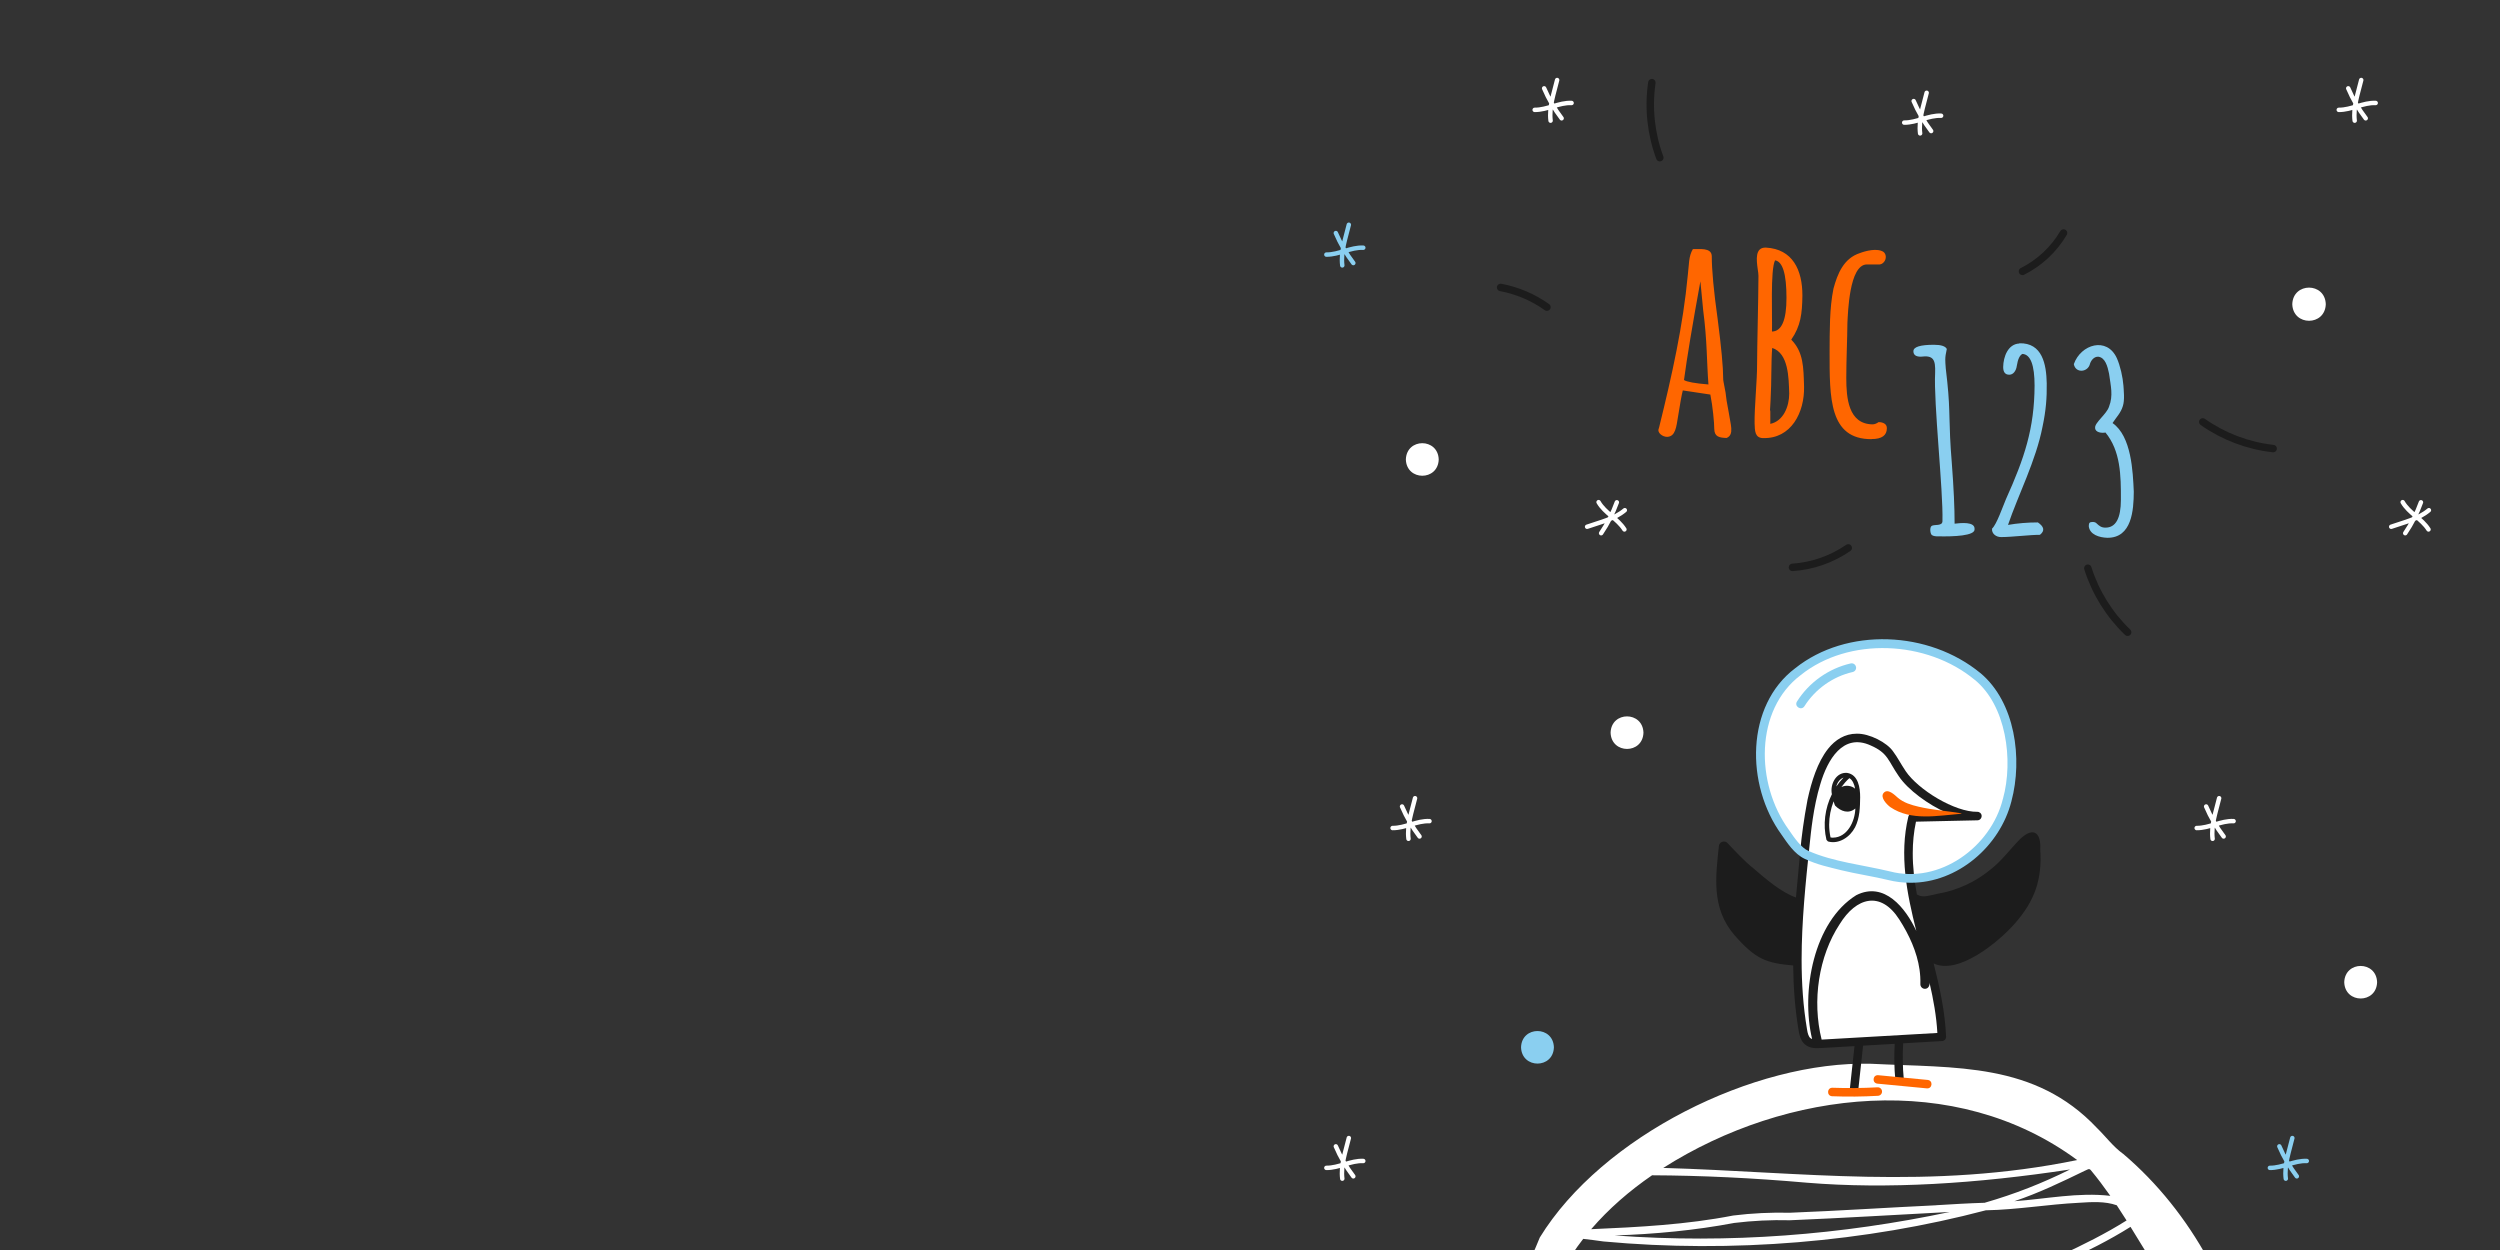 <?xml version="1.0" encoding="UTF-8"?><svg xmlns="http://www.w3.org/2000/svg" viewBox="0 0 512 256"><rect x="0" y="0" width="512" height="256" fill="#333333" stroke="none"/><path d="M434.8,236.3c-2.06-1.49-3.54-3.54-5.35-5.3-12.71-13.48-28.89-12.26-46.23-13.14-24.01-.66-55.16,14.87-67.87,35.58-2.04,5.08-4.54,9.75-5.84,15.17-5.84,29.34,6.35,67.54,32.84,83.57,14.38,7.64,30.62,8.34,46.48,8.7,21.71-.39,45.99-6.4,60.99-23.26,22.66-30.65,13.22-77.36-15.01-101.32Zm-2.61,8.61c-6.55-.76-13.13,.63-19.65,1.1,5-1.68,9.72-3.95,14.41-6.23,.45-.15,.87-.59,1.23-.15,1.39,1.67,2.72,3.45,4.01,5.28Zm-35.65,1.93c-9.97,.47-19.99,1.14-29.96,1.53-3.86-.09-7.76,.09-11.62,.57-9.57,1.87-19.28,2.37-29.09,2.8,3.61-4.2,7.86-7.87,12.47-11.04,10.16,.05,20.55,.54,31.72,1.52,16.46,1.36,34.72,.21,53.88-2.71-5.67,2.82-11.27,5.02-17.49,6.82-3.32,.1-6.66,.3-9.91,.5Zm2.78,1.37c-22.08,4.68-45.11,6.55-68.64,4.81,8.19-.26,16.5-1.05,24.49-2.56,3.76-.46,7.58-.65,11.4-.55,10.95-.45,21.83-1.13,32.75-1.7Zm26.09-10.63c-30.03,6.17-56.63,2.42-84.78,1.61,25.31-16.08,59.81-20.03,84.78-1.61Zm-65.65,111.86c-16.56-5.64-32.57-16.09-36.91-33.57-3.94-12.62-4.48-26.34-4.46-40.06-.01-5.47,.17-10.81,1.51-15.48,1.25-2.31,2.71-4.51,4.34-6.61,1.39,.15,2.77,.34,4.13,.53,26.41,2.45,53.75,.1,78.32-6.38,6.47-.12,12.66-1.22,19.08-1.54,2.63-.17,5.34-.34,7.74,.51,.68,1.02,1.35,2.06,2.01,3.11-8.67,5.46-18.41,9.08-27.5,13.75-2.62,1.31-6.13,3.1-8.57,3.07l-.03,1.53c2.82,.04,6.53-1.85,9.29-3.23,9.15-4.69,18.89-8.31,27.62-13.81,8.43,13.5,16.21,27.21,15.78,43.29-.21,13.26-3.9,29.54-12.5,39.85-20.2,17.96-54.32,24.11-79.84,15.05Z" fill="#fff"/><path d="M405.02,138.55c-15.72-13.26-46.64-6.69-44.42,18.27,.44,4.88,2.22,9.61,5,13.63,1.05,1.52,2.32,3.43,3.93,4.39-1.26,12.03-2.34,24.21-.32,36.12,.25,2.23,1.45,3.08,3.68,2.82,8.26-.47,16.52-.95,24.78-1.42-.42-10.97-5.19-21.76-6.5-32.48,9.25,.09,17.65-7.19,19.88-16.03,2.24-8.14,.77-19.7-6.04-25.31Z" fill="#fff"/><path d="M319.82,24.23c-1.45-1.89-2.65-3.95-3.58-6.14m2.66-1.7c-.65,2.72-1.69,5.51-1.34,8.32m4.3-3.62c-2.58-.13-4.97,1.44-7.56,1.41m-23.58,148.81c-1.45-1.89-2.65-3.95-3.58-6.14m2.66-1.7c-.65,2.72-1.69,5.51-1.34,8.32m4.3-3.62c-2.58-.13-4.97,1.44-7.56,1.41m45.93-66.71c-.8,2.24-1.89,4.37-3.22,6.33m-2.87-1.32c2.64-.93,5.55-1.56,7.72-3.39m-5.37-1.65c1.29,2.24,3.91,3.4,5.29,5.59" fill="none" stroke="#fff" stroke-linecap="round" stroke-linejoin="round" stroke-width=".91"/><path d="M484.5,24.23c-1.45-1.89-2.65-3.95-3.58-6.14m2.66-1.7c-.65,2.72-1.69,5.51-1.34,8.32m4.3-3.62c-2.58-.13-4.97,1.44-7.56,1.41m-23.58,148.81c-1.45-1.89-2.65-3.95-3.58-6.14m2.66-1.7c-.65,2.72-1.69,5.51-1.34,8.32m4.3-3.62c-2.58-.13-4.97,1.44-7.56,1.41m45.93-66.71c-.8,2.24-1.89,4.37-3.22,6.33m-2.87-1.32c2.64-.93,5.55-1.56,7.72-3.39m-5.37-1.65c1.29,2.24,3.91,3.4,5.29,5.59" fill="none" stroke="#fff" stroke-linecap="round" stroke-linejoin="round" stroke-width=".91"/><path d="M395.5,26.84c-1.44-1.89-2.65-3.95-3.58-6.14m2.66-1.7c-.65,2.72-1.69,5.51-1.34,8.32m4.3-3.62c-2.58-.13-4.97,1.44-7.56,1.41" fill="none" stroke="#fff" stroke-linecap="round" stroke-linejoin="round" stroke-width=".91"/><path d="M277.16,53.87c-1.44-1.89-2.65-3.95-3.58-6.14m2.66-1.7c-.65,2.72-1.69,5.51-1.34,8.32m4.3-3.62c-2.58-.13-4.97,1.44-7.56,1.41" fill="none" stroke="#8acff0" stroke-linecap="round" stroke-linejoin="round" stroke-width=".91"/><path d="M277.16,240.91c-1.44-1.89-2.65-3.95-3.58-6.14m2.66-1.7c-.65,2.72-1.69,5.51-1.34,8.32m4.3-3.62c-2.58-.13-4.97,1.44-7.56,1.41" fill="none" stroke="#fff" stroke-linecap="round" stroke-linejoin="round" stroke-width=".91"/><path d="M470.39,240.91c-1.44-1.89-2.65-3.95-3.58-6.14m2.66-1.7c-.65,2.72-1.69,5.51-1.34,8.32m4.3-3.62c-2.58-.13-4.97,1.44-7.56,1.41" fill="none" stroke="#8acff0" stroke-linecap="round" stroke-linejoin="round" stroke-width=".91"/><path d="M294.65,94.1c-.14,4.45-6.59,4.44-6.73,0,.14-4.45,6.59-4.44,6.73,0" fill="#fff"/><path d="M318.24,214.49c-.14,4.45-6.59,4.44-6.73,0,.14-4.45,6.59-4.44,6.73,0" fill="#8acff0"/><path d="M486.83,201.16c-.14,4.45-6.59,4.44-6.73,0,.14-4.45,6.59-4.44,6.73,0" fill="#fff"/><path d="M336.58,150.05c-.14,4.45-6.59,4.44-6.73,0,.14-4.45,6.59-4.44,6.73,0" fill="#fff"/><path d="M476.32,62.3c-.14,4.53-6.72,4.53-6.86,0,.14-4.53,6.72-4.53,6.86,0" fill="#fff"/><path d="M414.2,55.58c3.48-1.74,6.43-4.5,8.41-7.86m-55.51,68.48c4.07-.27,8.06-1.66,11.42-3.99m72.61-25.8c4.25,2.99,9.25,4.89,14.41,5.46m-37.95,24.5c1.56,4.96,4.39,9.52,8.15,13.11M338.3,16.93c-.75,5.15-.19,10.48,1.63,15.36m-32.6,26.58c3.4,.63,6.66,2.02,9.48,4.03" fill="none" stroke="#1c1c1c" stroke-linecap="round" stroke-linejoin="round" stroke-width="1.53"/><path d="M383.3,89.92c2.09,0,3.13-.74,3.13-2.22,0-.42-.16-.73-.48-.94-.32-.21-.73-.31-1.22-.31-.42,.3-.84,.46-1.25,.46-4.94-.08-5.36-5.4-5.36-9.51,0-3.67,.2-7.76,.23-11.28,.12-2.11,.37-11.84,3.93-11.96,0,0,2.68,0,2.68,0,.34-.04,.64-.21,.88-.51,.5-.59,.52-1.55-.09-2.05-1.29-.86-3.73-.2-4.84,.23-3.34,1.08-4.59,4.24-5.41,7.26-.84,4.05-.77,8.67-.8,12.96,0,9.36-.13,17.94,8.6,17.89m-20.74-3.13v-2.56c.02-.13-.06-.15-.06-.28,0,0,.11-1.94,.11-1.94,.23-4.06,.09-8.01,.34-10.77,3.36,1.08,3.38,6.15,3.48,9.34,0,2.65-1.19,5.64-3.87,6.21m.34-18.91c.1-3.02-.36-12.66,.63-14.58,1.56,.23,2.34,2.79,2.34,7.69,0,4.56-.99,6.85-2.96,6.89m-1.82,21.82c5.71,.16,8.51-5.2,8.38-10.59-.12-3.89-.1-7-2.62-9.57,1.94-2.8,2.23-5.32,2.28-9,.02-5.29-2.02-9.55-7.46-9.85-2.32-.1-1.92,2.64-1.71,4.27,.11,.68,.17,1.2,.17,1.54-.01,4.53-.28,14.57-.28,18.06,.02,3.32-.57,8.93-.51,12.13,.06,1.53,.03,2.98,1.77,3.02m-11.22-10.99c-2.77-.23-4.44-.53-5.01-.91,.61-4.56,1.73-11.3,3.36-20.22l.57,5.92c.84,6.4,.71,10.5,1.08,15.21m3.76,10.94c1.58-.7,.73-2.82,.4-5.18-.38-2.01-.57-3.15-.57-3.42,.04-.35-.62-3.19-.57-3.47,0-2.35-.38-6.46-1.14-12.3-.8-5.7-1.2-9.99-1.2-12.87-.06-1.82-2.65-1.37-3.87-1.42-.89,1.48-.77,3.11-1.03,5.24-.98,10.46-3.25,20.59-5.87,31.21,0,0-.06,.23-.06,.23-.47,.95,.84,1.81,1.71,1.77,1.68-.07,1.86-2,2.22-4.21,.42-2.66,.74-4.42,.97-5.3l5.64,.85c.49,2.4,.81,5.92,.8,7.01,.02,1.64,1.02,1.83,2.56,1.88" fill="#f60"/><path d="M431.61,110.14c4.99,.02,5.37-5.65,5.39-9.44-.19-4.08-.45-11.33-4.35-14.06,.77-1.18,1.7-2.09,2.1-3.45,.43-1.24,.18-3.32,.13-4.21-.13-1.73-.65-4.07-1.35-5.63-2.04-4.46-7.37-2.85-8.81,1.22,.36,1.95,2.94,1.69,3.32-.1,.25-.74,.85-1.43,1.66-1.42,1.45,.15,1.93,1.99,2.23,3.45,.35,2.54,.89,4.51,0,6.78-.47,1.52-2.97,3.29-2.85,4.34-.01,.97,1.42,1.12,2.12,.96,3.09,3.76,3.18,8.74,3.16,13.75,0,3.82-1.05,5.73-3.16,5.73-.84,0-1.23-.32-1.81-.86-.31-.39-1.21-.38-1.45-.13-.1,.12-.16,.35-.16,.68,.16,1.72,2.14,2.35,3.84,2.39m-21.77-.15c2.2,0,5.79-.46,7.93-.46,1.08-.86,.81-1.69-.42-2.54-2.11,0-4.15,.17-6.12,.51,2.05-6.05,5.74-13.2,7.07-20.12,.69-3.24,.91-5.93,.86-8.86-.08-3.93-.89-8.33-5.6-8.22v.05c-2.32,.09-3.29,2.7-3.32,4.82,0,1.05,.42,1.57,1.24,1.57,.41,0,.76-.18,1.04-.53,.28-.36,.45-.8,.52-1.34,.21-1.32,.59-2.11,1.14-2.39,1.66,.1,2.49,2.27,2.49,6.5-.04,8.78-2.08,14.85-5.86,23.24-.66,1.55-1.91,5.2-2.85,6.04-.12,1.04,.86,1.76,1.87,1.73m-12.91-.15c3.13,.07,7.6-.09,7.46-1.47,.1-1.61-2.85-1.26-4.09-1.12,0-3.34-.18-7.26-.57-12.38-.71-8.6-.25-10.18-.93-16.65-.28-2.16-.41-3.7-.41-4.62,0-.51,.1-1.22,.31-2.13-.28-.57-1.16-.86-2.64-.86-2.8,0-4.2,.44-4.2,1.32,0,.74,.5,1.12,1.5,1.12,2.62-.34,3.04,.61,2.95,3.3-.33,6.13,1.67,24.06,1.5,30.3,.07,1.2-1.69,.67-2.23,1.07-.44,.31-.27,1.71,.1,1.88,.24,.17,.66,.25,1.24,.25" fill="#8acff0"/><g><path d="M379.91,169.45c.99-1.95,1.02-4.15,1.05-6.19,0-1.87-.36-4.62-2.67-4.97h0c-2.29-.2-3.54,2.4-3.12,4.37-1.42,2.87-1.86,6.22-1.11,9.34l.31,.33c2.23,.64,4.52-.91,5.53-2.87Zm-1.17-10.09c.68,.36,1.05,1.35,1.18,2.16-.73-.63-1.92-.79-2.8-.33,.48-.66,1.02-1.27,1.62-1.82Zm-2.66,1.73c.15-.82,.78-1.6,1.47-1.84-.55,.57-1.04,1.19-1.48,1.84,0,0,0,0,0,0Zm-.66,10.47c-.18,0-.36-.02-.53-.06-.18-.85-.28-1.73-.28-2.6,0-1.63,.32-3.26,.91-4.79,.11,.31,.16,.65,.34,.92,1.17,1.13,2.71,1.73,4.11,.55-.06,2.66-1.67,5.93-4.55,5.97Z" fill="#1c1c1c"/><path d="M417.84,173.96c.2-3.1-1.16-4.92-4.13-2.12-1.97,2-3.84,4.54-5.96,6.16-3.03,2.55-6.9,4.36-10.77,5.01-1.3,.26-3.14,.92-4.15,.29-.08-.05-.17-.08-.25-.11-.52-2.84-.86-5.66-.85-8.46,0-2.16,.2-4.3,.66-6.45,4.2-.09,8.41-.18,12.61-.28,.75,0,1.14-.99,.58-1.5-.17-.15-.39-.25-.62-.24-2.27,.04-5.31-1.07-8.15-2.73-2.78-1.62-5.29-3.76-6.5-5.56-1.07-1.59-1.68-2.84-2.55-4-1.26-1.91-4.95-3.78-7.51-3.71-2.44,0-4.41,1.27-5.85,3.08-2.17,2.73-3.41,6.71-4.22,10.45-1.56,8.31-1.59,12.51-2.37,20.02-3.01-1.07-6.12-3.74-8.66-5.93-1.92-1.53-3.68-3.46-5.38-5.24-.57-.61-1.68-.22-1.74,.61-.66,6.25-1.58,12.71,3.15,18.22,4.42,5.08,6.62,5.77,12.06,6.26,.05,4.47,.37,8.93,1.13,13.37,.16,.85,.34,1.99,1.29,2.81,1.06,.84,2.18,.78,3.3,.73,2.28-.13,4.56-.26,6.84-.39-.33,3.07-.67,6.13-1,9.2-.05,.48,.29,.91,.77,.96,.48,.05,.91-.29,.96-.77,.34-3.16,.69-6.32,1.03-9.49,2.16-.12,4.31-.25,6.47-.37-.13,2.45-.1,4.91,.13,7.35,.04,.48,.47,.83,.95,.78,.48-.04,.83-.47,.78-.95-.23-2.42-.26-4.86-.12-7.29,2.66-.15,5.31-.3,7.97-.46,.47-.03,.84-.43,.82-.9-.21-5.07-1.3-10.07-2.55-15,4.98,2.4,13.15-4.22,16.64-8.18,4.06-4.63,5.62-9.03,5.19-15.2Zm-46.72,38.83c-.14-.05-.26-.11-.35-.19-.35-.27-.57-.95-.69-1.77-.8-4.72-1.11-9.5-1.11-14.3,0-7.83,.82-15.74,1.65-23.6,.24-2.26,.73-7.63,2.19-12.37,1.46-4.95,4.62-10.48,10.29-7.9,3.6,1.57,3.55,3.1,5.76,6.29,1.88,2.82,6.09,5.86,9.73,7.47-2.31,.05-4.62,.1-6.93,.15-.4,0-.73,.28-.83,.67-1.88,7.85-.32,15.68,1.63,23.42-2.18-4.7-6.56-10.24-12.31-7.32-8.72,5.44-11.34,19.72-9.03,29.45Zm25.66-1.24c-7.9,.45-15.81,.91-23.71,1.36-1.99-7.96-.6-17.1,3.68-23.62,3.41-5.54,8.42-6.91,12.22-.99,2,3.11,3.64,6.65,4.15,10.28,.14,.97,.2,1.95,.17,2.97-.01,.52,.4,.95,.91,.96,.7,.02,1.05-.65,.96-1.28,.8,3.45,1.42,6.88,1.61,10.32Z" fill="#1c1c1c"/></g><path d="M380.1,136.55c-.11-.49-.59-.79-1.08-.68-4.51,1.03-8.54,3.89-11,7.8-.62,1,.89,1.96,1.53,.96,2.2-3.5,5.85-6.09,9.88-7,.49-.11,.79-.59,.68-1.08Z" fill="#8acff0"/><path d="M405.59,137.85c-10.57-8.72-27.39-9.41-37.94-.99-10.12,7.63-10.21,23.87-2.78,34.1,1.16,1.65,2.57,3.91,4.75,4.94,2.68,1.24,4.77,1.64,7.5,2.33,2.77,.69,6.89,1.33,9.53,1.99,1.53,.38,3.07,.57,4.59,.57,9.69,.05,18.37-7.49,20.7-16.69,2.33-8.74,.78-20.28-6.34-26.25Zm4.6,25.77c-2.43,9.87-13.01,17.51-23.11,14.85-5.55-1.34-11.59-1.94-16.71-4.2-1.48-.65-2.88-2.65-4.02-4.33-6.88-9.48-6.96-24.61,2.44-31.68,9.79-7.86,25.83-7.18,35.66,.99,6.38,5.2,7.96,16.37,5.75,24.37Z" fill="#8acff0"/><path d="M401.61,166.66l.14-.08c-2.93-.5-5.93-.68-8.83-1.37-1.5-.35-3.05-.81-4.24-1.83-.62-.54-2.05-2.01-2.92-.98-.77,.93,.7,2.4,1.38,2.9,4.24,2.89,9.7,1.74,14.47,1.36" fill="#f60"/><path d="M375.22,224.51c3.13,.12,6.27,.09,9.4-.09,.48-.03,.85-.44,.82-.92-.03-.48-.44-.85-.92-.82-3.08,.17-6.16,.2-9.24,.09-1.14-.02-1.21,1.68-.06,1.74" fill="#f60"/><path d="M384.48,221.93c3.38,.32,6.77,.65,10.15,.97,1.14,.09,1.3-1.6,.17-1.73-3.38-.32-6.77-.65-10.15-.97-1.14-.09-1.3,1.6-.17,1.73" fill="#f60"/></svg>